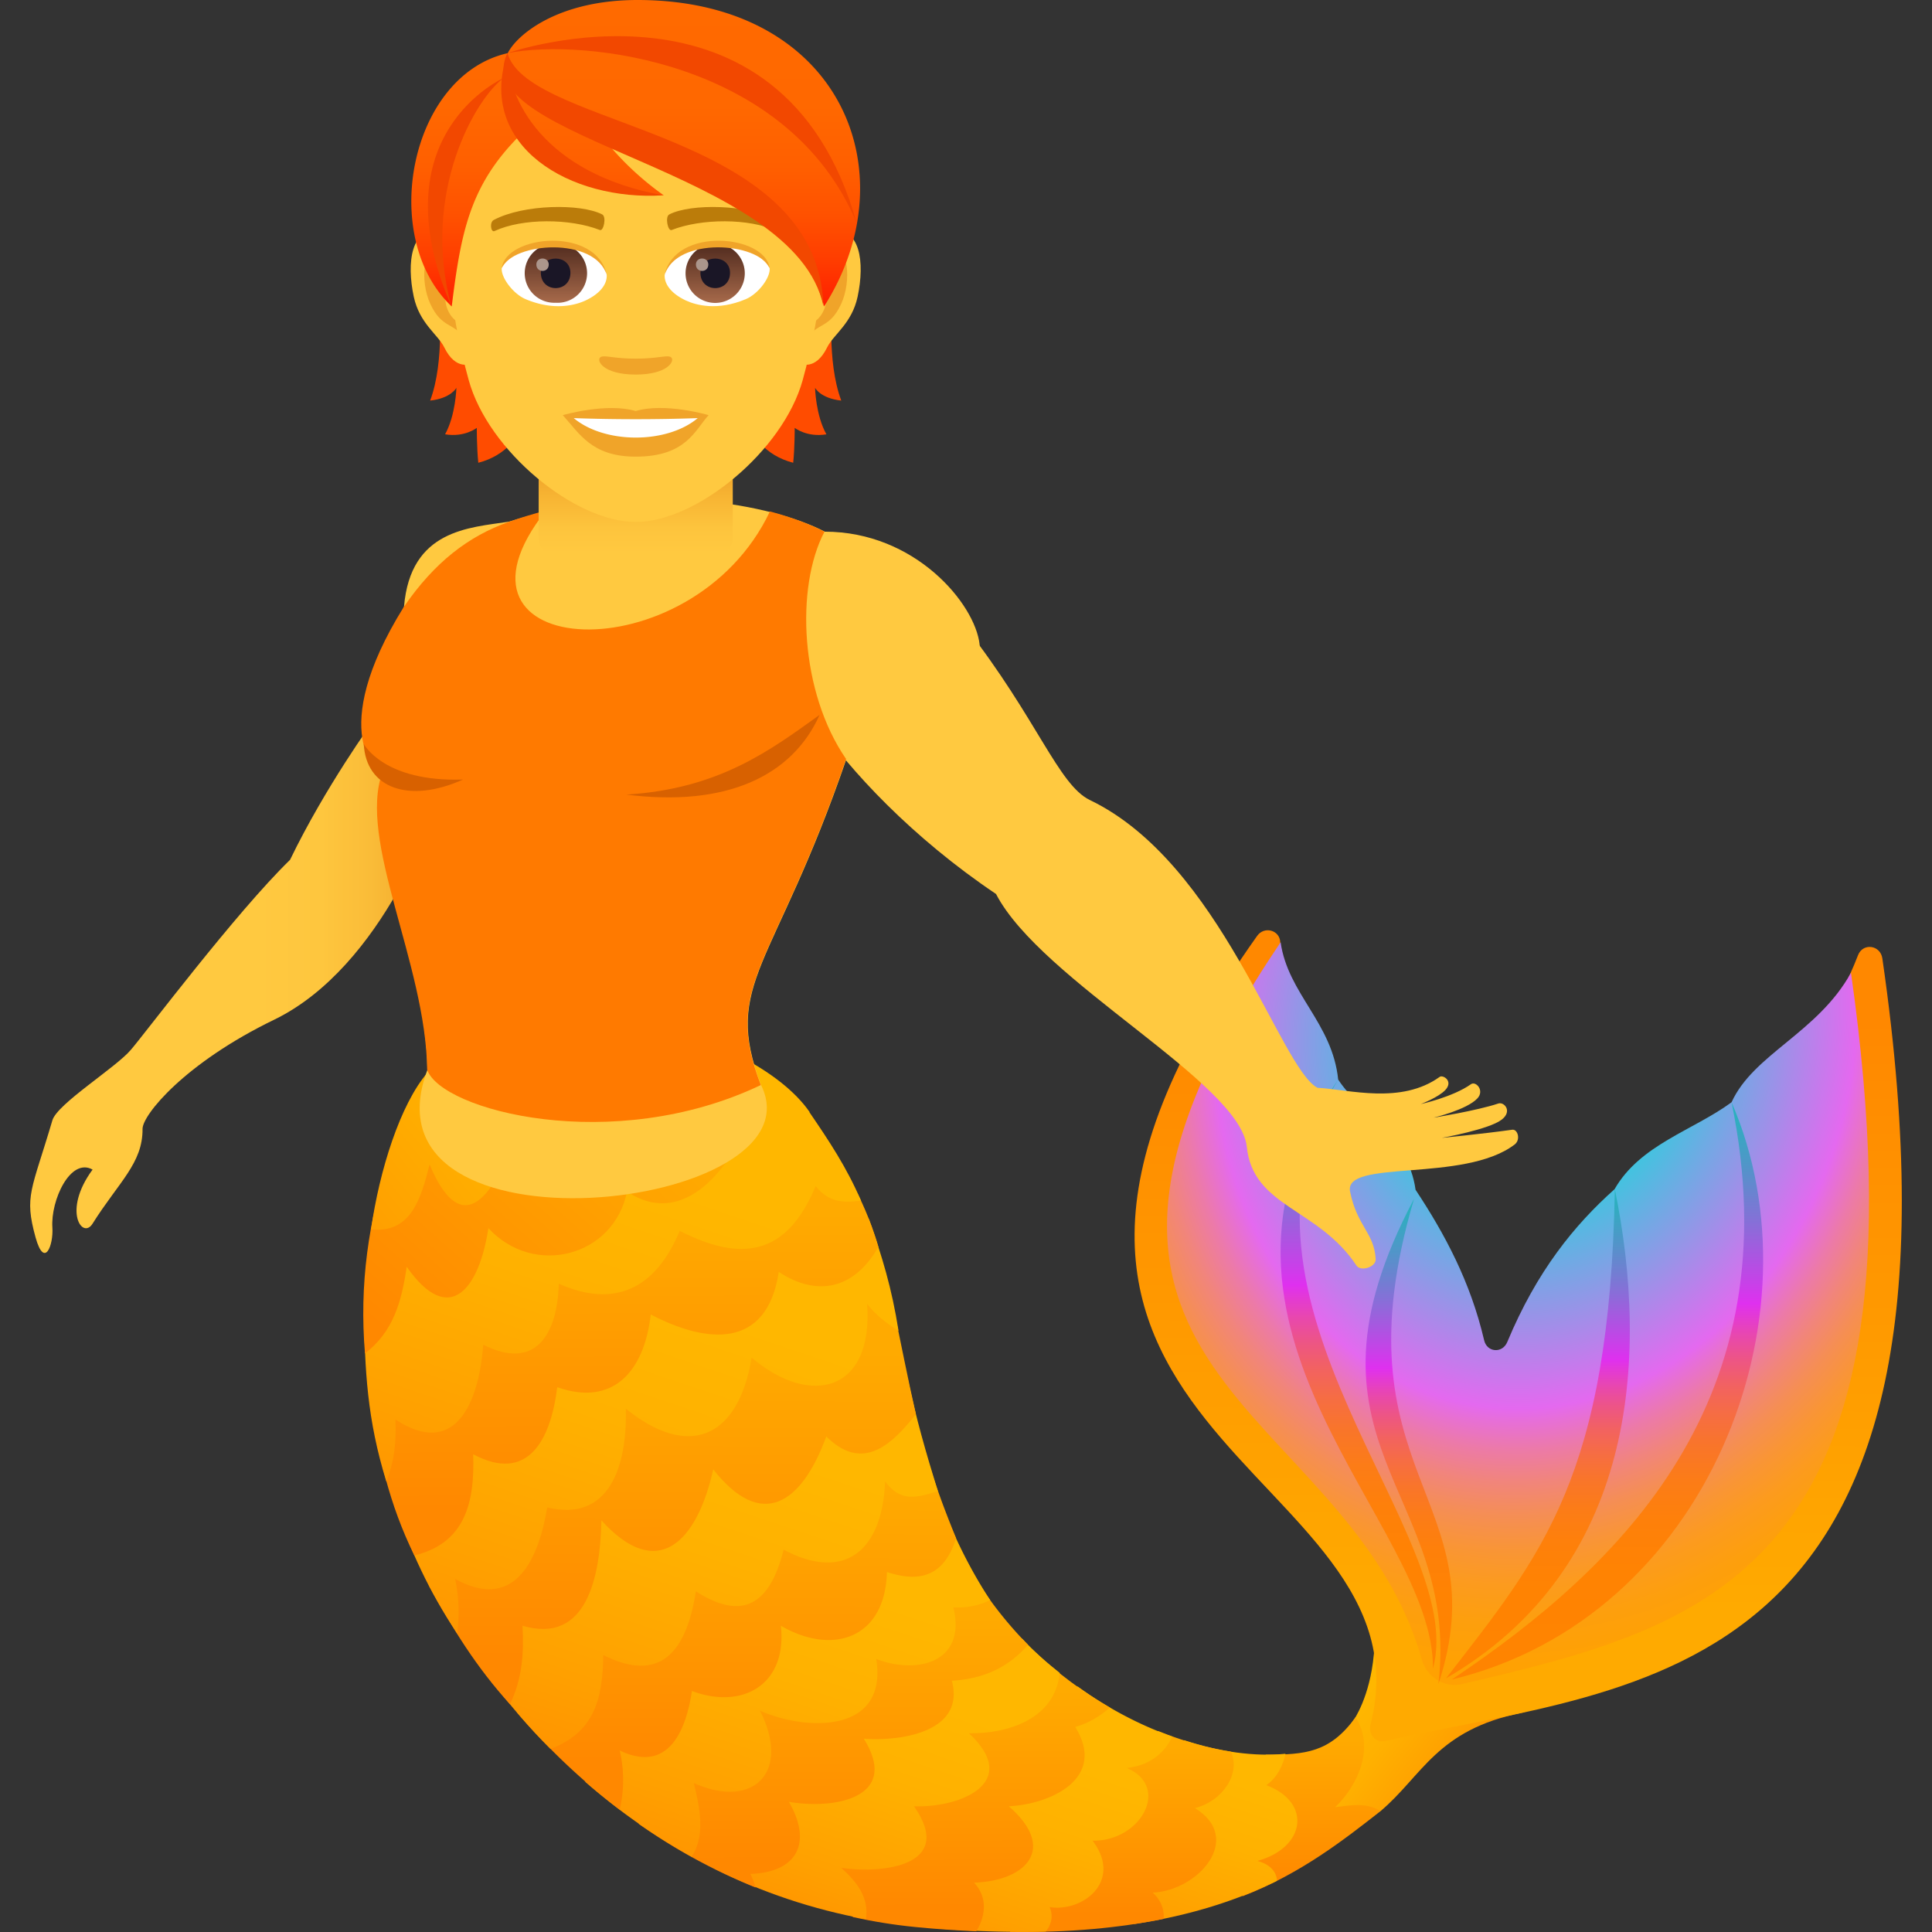 <svg xmlns="http://www.w3.org/2000/svg" viewBox="0 0 64 64"><rect x="0" y="0" width="64" height="64" fill="#333333" stroke="none"/><linearGradient id="a" x1="48.43" x2="43.859" y1="7.074" y2="10.681" gradientTransform="matrix(1 0 0 -1 0 66)" gradientUnits="userSpaceOnUse"><stop offset="0" stop-color="#ff9500"/><stop offset=".155" stop-color="#ffa000"/><stop offset=".487" stop-color="#ffb100"/><stop offset=".732" stop-color="#ffb700"/></linearGradient><path d="M45.732 59.996c-1.675.68-3.038.11-.888-3.02 0 0 .535-.75.666-2.17.293-3.12 6.329 1.65 4.916 1.93-2.827.56-3.301 2.08-4.694 3.26z" fill="url(#a)"/><linearGradient id="b" x1="-1536.512" x2="-1535.581" y1="1454.291" y2="1454.604" gradientTransform="scale(6.771 -6.771) rotate(71.416 253.094 1795.755)" gradientUnits="userSpaceOnUse"><stop offset=".127" stop-color="#f80"/><stop offset=".861" stop-color="#fa0"/></linearGradient><path d="M44.904 56.886c.636.97.111 2.23-.676 2.98.535-.07 1.06-.16 1.504.13-1.19.93-2.634 2.07-4.572 2.82l.777-4.69c1.312 0 2.12-.07 2.968-1.24z" fill="url(#b)"/><linearGradient id="c" x1="-1521.559" x2="-1520.466" y1="1461.202" y2="1461.202" gradientTransform="scale(7.947 -7.947) rotate(71.416 263.81 1788.36)" gradientUnits="userSpaceOnUse"><stop offset="0" stop-color="#ff9500"/><stop offset=".155" stop-color="#ffa000"/><stop offset=".487" stop-color="#ffb100"/><stop offset=".732" stop-color="#ffb700"/></linearGradient><path d="M42.583 58.096s-.121.7-.636 1.04c1.504.56 1.322 2.06-.293 2.51.677.18.646.66.646.66-1.271.62-2.806 1.14-4.734 1.43l1.656-6.09c1.19.39 2.341.55 3.361.45z" fill="url(#c)"/><linearGradient id="d" x1="-1514.136" x2="-1513.304" y1="1464.315" y2="1464.595" gradientTransform="scale(8.665 -8.665) rotate(71.416 268.866 1784.684)" gradientUnits="userSpaceOnUse"><stop offset=".127" stop-color="#f80"/><stop offset=".861" stop-color="#fa0"/></linearGradient><path d="M40.776 58.026c.323.71-.242 1.62-1.19 1.87 1.624 1 .12 2.73-1.404 2.8.444.39.364.87.364.87-1.434.29-3.1.46-5.087.43 0 0 1.342-5.5 4.915-6.65.818.33 1.625.56 2.402.68z" fill="url(#d)"/><linearGradient id="e" x1="-1509.183" x2="-1508.108" y1="1466.973" y2="1466.973" gradientTransform="scale(9.281 -9.281) rotate(71.416 272.506 1782.238)" gradientUnits="userSpaceOnUse"><stop offset="0" stop-color="#ff9500"/><stop offset=".155" stop-color="#ffa000"/><stop offset=".487" stop-color="#ffb100"/><stop offset=".732" stop-color="#ffb700"/></linearGradient><path d="M38.828 57.526s-.333.92-1.504 1.04c1.464.62.475 2.43-1.13 2.41 1.01 1.34-.323 2.37-1.423 2.2.202.46-.132.81-.132.81a34.7 34.7 0 01-4.3-.17 22.81 22.81 0 01-.867-.11l6.227-7.84c.99.72 2.06 1.28 3.13 1.66z" fill="url(#e)"/><linearGradient id="f" x1="-1504.951" x2="-1504.006" y1="1468.591" y2="1468.909" gradientTransform="scale(9.819 -9.819) rotate(71.416 275.303 1780.179)" gradientUnits="userSpaceOnUse"><stop offset=".127" stop-color="#f80"/><stop offset=".861" stop-color="#fa0"/></linearGradient><path d="M36.77 56.566c-.344.29-.707.52-1.152.64 1.06 1.7-.807 2.56-2.2 2.63 1.615 1.4.575 2.47-1.15 2.53.686.74.07 1.61.07 1.61-.646-.03-1.302-.07-2.008-.14-.707-.07-1.393-.18-2.07-.33-2.735-2.23 2.716-9.3 5.996-8.81.777.73 1.625 1.36 2.513 1.87z" fill="url(#f)"/><linearGradient id="g" x1="-1503.444" x2="-1502.335" y1="1469.567" y2="1469.567" gradientTransform="scale(10.049 -10.049) rotate(71.415 276.343 1779.36)" gradientUnits="userSpaceOnUse"><stop offset="0" stop-color="#ff9500"/><stop offset=".155" stop-color="#ffa000"/><stop offset=".487" stop-color="#ffb100"/><stop offset=".732" stop-color="#ffb700"/></linearGradient><path d="M35.104 55.416c-.152 1.53-1.716 2.02-3.008 2 1.746 1.62-.252 2.47-1.817 2.42 1.373 1.97-1.02 2.24-2.412 2.04.535.48.928 1 .817 1.7-1.786-.33-3.462-.9-5.006-1.67 3.866-8.32 10.184-7.62 10.184-7.62.394.42.808.79 1.242 1.13z" fill="url(#g)"/><linearGradient id="h" x1="-1496.956" x2="-1496.022" y1="1472.311" y2="1472.625" gradientTransform="scale(11.088 -11.088) rotate(71.416 280.886 1776.372)" gradientUnits="userSpaceOnUse"><stop offset=".127" stop-color="#f80"/><stop offset=".861" stop-color="#fa0"/></linearGradient><path d="M34.054 54.486c-.676.78-1.514 1.13-2.523 1.19.464 1.74-1.787 2.01-2.917 1.92 1.241 1.99-1.04 2.35-2.483 2.09.797 1.37.262 2.34-1.272 2.39.07.15.131.3.171.45a19.285 19.285 0 01-3.875-2.11c2.644-6.71 11.072-8.28 11.072-8.28.515.86 1.14 1.65 1.827 2.35z" fill="url(#h)"/><linearGradient id="i" x1="-1491.529" x2="-1490.358" y1="1474.949" y2="1474.949" gradientTransform="scale(12.159 -12.159) rotate(71.415 284.796 1773.835)" gradientUnits="userSpaceOnUse"><stop offset="0" stop-color="#ff9500"/><stop offset=".155" stop-color="#ffa000"/><stop offset=".487" stop-color="#ffb100"/><stop offset=".732" stop-color="#ffb700"/></linearGradient><path d="M32.802 53.005a2.43 2.43 0 01-1.22.24c.443 1.84-1.212 2.23-2.555 1.71.394 2.49-2.341 2.39-3.855 1.71 1.04 2.041-.212 3.281-2.19 2.401.201.82.393 1.73-.071 2.44a20.616 20.616 0 01-3.523-2.48c3.018-8.3 11.84-9.12 11.84-9.12.192.51.716 1.8 1.574 3.1z" fill="url(#i)"/><linearGradient id="j" x1="-1488.374" x2="-1487.466" y1="1476.141" y2="1476.446" gradientTransform="scale(12.844 -12.844) rotate(71.416 286.857 1772.403)" gradientUnits="userSpaceOnUse"><stop offset=".127" stop-color="#f80"/><stop offset=".861" stop-color="#fa0"/></linearGradient><path d="M31.672 50.955c-.363 1.15-1.08 1.52-2.291 1.12-.06 2.24-1.837 2.76-3.513 1.78.212 1.99-1.312 2.78-2.947 2.16-.222 1.49-.878 2.701-2.392 1.971.151.66.151 1.31 0 1.96a21.96 21.96 0 01-3.402-3.22c4.704-9.101 13.495-8.761 13.495-8.761.303 1.07.606 1.9 1.05 2.99z" fill="url(#j)"/><linearGradient id="k" x1="-1485.35" x2="-1484.173" y1="1477.7" y2="1477.7" gradientTransform="scale(13.644 -13.644) rotate(71.416 289.048 1771.021)" gradientUnits="userSpaceOnUse"><stop offset="0" stop-color="#ff9500"/><stop offset=".155" stop-color="#ffa000"/><stop offset=".487" stop-color="#ffb100"/><stop offset=".732" stop-color="#ffb700"/></linearGradient><path d="M31.066 49.395c-.747.24-1.241.35-1.746-.32-.09 2.31-1.352 3.33-3.361 2.26-.454 1.81-1.353 2.38-2.907 1.38-.313 2.01-1.18 3.06-3.068 2.11-.02 1.5-.313 2.56-1.747 3.111-.767-.76-1.292-1.41-1.907-2.17 1.484-6.34 7.267-11.882 13.737-10.111.273 1.31.606 2.46 1 3.74z" fill="url(#k)"/><linearGradient id="l" x1="-1482.232" x2="-1481.331" y1="1478.985" y2="1479.288" gradientTransform="scale(14.537 -14.537) rotate(71.416 291.173 1769.678)" gradientUnits="userSpaceOnUse"><stop offset=".127" stop-color="#f80"/><stop offset=".861" stop-color="#fa0"/></linearGradient><path d="M30.34 46.845c-.889 1.14-1.827 1.87-2.968.74-.818 2.23-2.14 3.13-3.745 1.09-.535 2.4-1.837 3.75-3.704 1.69-.04 1.83-.464 4.12-2.614 3.49.05.92-.01 1.75-.414 2.6-1.12-1.23-1.897-2.5-2.675-3.91 2.2-7.03 8.7-10.27 15.373-9.26.252 1.21.474 2.36.747 3.56z" fill="url(#l)"/><linearGradient id="m" x1="-1478.604" x2="-1477.454" y1="1480.804" y2="1480.804" gradientTransform="scale(15.755 -15.755) rotate(71.416 293.823 1767.998)" gradientUnits="userSpaceOnUse"><stop offset="0" stop-color="#ff9500"/><stop offset=".155" stop-color="#ffa000"/><stop offset=".487" stop-color="#ffb100"/><stop offset=".732" stop-color="#ffb700"/></linearGradient><path d="M29.764 44.084c-.414-.26-.727-.5-1.04-.89.213 2.9-1.857 3.44-3.825 1.78-.454 2.73-2.13 3.341-4.168 1.69.05 1.881-.535 3.771-2.604 3.271-.313 1.88-1.151 3.42-3.049 2.37.131.62.142 1.18.07 1.81-.968-1.44-1.523-2.73-2.088-4.24 3.875-6.6 8.478-9.36 15.725-9.49.434 1.23.757 2.28.98 3.7z" fill="url(#m)"/><linearGradient id="n" x1="-1481.401" x2="-1480.547" y1="1479.267" y2="1479.555" gradientTransform="scale(14.766 -14.766) rotate(71.416 291.438 1769.35)" gradientUnits="userSpaceOnUse"><stop offset=".127" stop-color="#f80"/><stop offset=".861" stop-color="#fa0"/></linearGradient><path d="M29.098 41.304c-.797 1.4-2.019 1.67-3.3.83-.394 2.59-2.403 2.37-4.24 1.41-.222 1.91-1.261 3.05-3.099 2.41-.222 1.8-.999 3.171-2.785 2.221.06 1.64-.293 2.95-1.948 3.35-.838-1.7-1.212-3.38-1.494-5.25 3.543-6.04 9.69-9.201 16.18-6.73 0 0 .434.85.686 1.76z" fill="url(#n)"/><linearGradient id="o" x1="-1478.672" x2="-1477.563" y1="1480.797" y2="1480.797" gradientTransform="scale(15.717 -15.717) rotate(71.416 293.547 1768.132)" gradientUnits="userSpaceOnUse"><stop offset="0" stop-color="#ff9500"/><stop offset=".155" stop-color="#ffa000"/><stop offset=".487" stop-color="#ffb100"/><stop offset=".732" stop-color="#ffb700"/></linearGradient><path d="M28.523 39.774c-.646.08-1.07.04-1.504-.48-.97 2.33-2.483 2.51-4.502 1.48-.807 1.93-2.16 2.57-4.007 1.75-.05 1.77-.828 2.87-2.503 2.02-.142 1.95-.939 3.771-2.907 2.48.03.73-.03 1.371-.303 2.051-.636-2.05-.717-3.71-.737-5.67 2.978-5.841 8.822-7.671 14.747-6.571.656.96 1.231 1.82 1.716 2.94z" fill="url(#o)"/><linearGradient id="p" x1="11.758" x2="22.092" y1="20.085" y2="31.633" gradientTransform="matrix(1 0 0 -1 0 66)" gradientUnits="userSpaceOnUse"><stop offset=".127" stop-color="#f80"/><stop offset=".861" stop-color="#fa0"/></linearGradient><path d="M21.69 33.873l2.805 3.91s-1.514 3.151-3.724 1.691c-.434 2.15-3.079 2.85-4.593 1.21-.302 2.01-1.292 3.3-2.705 1.28-.171 1.16-.444 2.15-1.383 2.87-.191-2.29.112-4.38.808-6.56 3.22-3.36 8.791-4.4 8.791-4.4z" fill="url(#p)"/><linearGradient id="q" x1="11.912" x2="22.408" y1="22.846" y2="31.327" gradientTransform="matrix(1 0 0 -1 0 66)" gradientUnits="userSpaceOnUse"><stop offset="0" stop-color="#ff9500"/><stop offset=".155" stop-color="#ffa000"/><stop offset=".487" stop-color="#ffb100"/><stop offset=".732" stop-color="#ffb700"/></linearGradient><path d="M21.861 36.254c-1.242 1.82-3.644 4.09-4.673.98-.596 1.93-1.767 4.19-2.958 1.34-.292 1.17-.635 2.29-1.938 2.15.273-1.95.97-4.15 1.868-5.19 3.088-3.56 10.76-1.44 12.657 1.3-1.1 1.78-3.654 1.15-4.956-.58z" fill="url(#q)"/><linearGradient id="r" x1="-1462.245" x2="-1461.274" y1="1508.562" y2="1508.409" gradientTransform="rotate(-81.074 -44010.488 -2749.807) scale(27.319)" gradientUnits="userSpaceOnUse"><stop offset=".139" stop-color="#fa0"/><stop offset=".873" stop-color="#f80"/></linearGradient><path d="M62.356 31.753c3.513 24.273-8.105 24.013-16.473 25.923-.302.07-.565-.22-.484-.54 2.21-8.661-15.504-9.581-3.755-26.133.232-.33.747-.2.767.21.263 4.98 4.815 7.09 6.632 14.632.1.44.676.45.807.02 2.584-7.941 9.044-7.361 11.699-14.222.161-.42.746-.34.807.11z" fill="url(#r)"/><radialGradient id="s" cx="-1463.307" cy="1512.697" r=".895" fx="-1463.302" fy="1512.697" gradientTransform="matrix(3.899 -25.075 21.08 3.344 -26131.232 -41716.719)" gradientUnits="userSpaceOnUse"><stop offset=".154" stop-color="#00e8d9"/><stop offset=".556" stop-color="#e469ef"/><stop offset=".572" stop-color="#e66edb"/><stop offset=".616" stop-color="#ec7aa8"/><stop offset=".663" stop-color="#f1857b"/><stop offset=".711" stop-color="#f58e55"/><stop offset=".761" stop-color="#f99536"/><stop offset=".812" stop-color="#fc9b1e"/><stop offset=".867" stop-color="#fd9f0d"/><stop offset=".926" stop-color="#ffa103"/><stop offset="1" stop-color="#ffa200"/></radialGradient><path d="M61.316 32.223c2.817 19.852-4.794 21.663-12.879 23.563-.585.14-1.17-.22-1.342-.82-2.423-8.621-14.424-9.301-4.673-23.753.242 1.71 1.715 2.67 1.907 4.55.798 1.2 2.312 1.87 2.564 3.651.959 1.45 1.817 3.04 2.27 4.98.092.41.607.45.768.06.98-2.35 2.22-3.87 3.553-5.06.848-1.48 2.594-1.94 3.876-2.88.727-1.6 2.856-2.3 3.956-4.29z" fill="url(#s)"/><linearGradient id="t" x1="-390.795" x2="-387.852" y1="53.235" y2="72.129" gradientTransform="rotate(-171.152 -168.68 37.249)" gradientUnits="userSpaceOnUse"><stop offset=".005" stop-color="#ff8400"/><stop offset=".183" stop-color="#ff8302"/><stop offset=".274" stop-color="#fe800a"/><stop offset=".344" stop-color="#fc7c17"/><stop offset=".405" stop-color="#f9752a"/><stop offset=".458" stop-color="#f66d43"/><stop offset=".508" stop-color="#f26261"/><stop offset=".553" stop-color="#ed5585"/><stop offset=".596" stop-color="#e847af"/><stop offset=".635" stop-color="#e237dc"/><stop offset=".65" stop-color="#df30ef"/><stop offset=".681" stop-color="#ca3fe9"/><stop offset=".795" stop-color="#8471d7"/><stop offset=".889" stop-color="#5195c9"/><stop offset=".961" stop-color="#31acc0"/><stop offset="1" stop-color="#25b4bd"/></linearGradient><path d="M57.36 36.514c3.068 7.06-.787 17.082-9.266 19.122 5.642-3.78 11.285-9.291 9.266-19.122z" fill="url(#t)"/><linearGradient id="u" x1="-388.512" x2="-386.019" y1="52.92" y2="68.928" gradientTransform="rotate(-171.152 -168.68 37.249)" gradientUnits="userSpaceOnUse"><stop offset=".005" stop-color="#ff8400"/><stop offset=".183" stop-color="#ff8302"/><stop offset=".274" stop-color="#fe800a"/><stop offset=".344" stop-color="#fc7c17"/><stop offset=".405" stop-color="#f9752a"/><stop offset=".458" stop-color="#f66d43"/><stop offset=".508" stop-color="#f26261"/><stop offset=".553" stop-color="#ed5585"/><stop offset=".596" stop-color="#e847af"/><stop offset=".635" stop-color="#e237dc"/><stop offset=".65" stop-color="#df30ef"/><stop offset=".681" stop-color="#ca3fe9"/><stop offset=".795" stop-color="#8471d7"/><stop offset=".889" stop-color="#5195c9"/><stop offset=".961" stop-color="#31acc0"/><stop offset="1" stop-color="#25b4bd"/></linearGradient><path d="M53.494 39.394c1.16 5.69.656 12.571-5.592 16.202 3.19-4.12 5.42-6.681 5.592-16.202z" fill="url(#u)"/><linearGradient id="v" x1="-382.59" x2="-379.587" y1="52.321" y2="71.601" gradientTransform="rotate(-171.152 -168.68 37.249)" gradientUnits="userSpaceOnUse"><stop offset=".005" stop-color="#ff8400"/><stop offset=".183" stop-color="#ff8302"/><stop offset=".274" stop-color="#fe800a"/><stop offset=".344" stop-color="#fc7c17"/><stop offset=".405" stop-color="#f9752a"/><stop offset=".458" stop-color="#f66d43"/><stop offset=".508" stop-color="#f26261"/><stop offset=".553" stop-color="#ed5585"/><stop offset=".596" stop-color="#e847af"/><stop offset=".635" stop-color="#e237dc"/><stop offset=".65" stop-color="#df30ef"/><stop offset=".681" stop-color="#ca3fe9"/><stop offset=".795" stop-color="#8471d7"/><stop offset=".889" stop-color="#5195c9"/><stop offset=".961" stop-color="#31acc0"/><stop offset="1" stop-color="#25b4bd"/></linearGradient><path d="M44.33 35.764c-5.704 8.28 3.199 14.671 3.138 19.512 1.211-4.41-7.61-12.112-3.139-19.512z" fill="url(#v)"/><linearGradient id="w" x1="-384.317" x2="-381.844" y1="52.074" y2="67.954" gradientTransform="rotate(-171.152 -168.68 37.249)" gradientUnits="userSpaceOnUse"><stop offset=".005" stop-color="#ff8400"/><stop offset=".183" stop-color="#ff8302"/><stop offset=".274" stop-color="#fe800a"/><stop offset=".344" stop-color="#fc7c17"/><stop offset=".405" stop-color="#f9752a"/><stop offset=".458" stop-color="#f66d43"/><stop offset=".508" stop-color="#f26261"/><stop offset=".553" stop-color="#ed5585"/><stop offset=".596" stop-color="#e847af"/><stop offset=".635" stop-color="#e237dc"/><stop offset=".65" stop-color="#df30ef"/><stop offset=".681" stop-color="#ca3fe9"/><stop offset=".795" stop-color="#8471d7"/><stop offset=".889" stop-color="#5195c9"/><stop offset=".961" stop-color="#31acc0"/><stop offset="1" stop-color="#25b4bd"/></linearGradient><path d="M46.842 39.714c-4.33 8.18 1.555 9.631.808 16.072 2.019-6.16-3.502-6.951-.808-16.072z" fill="url(#w)"/><path d="M31.985 20.772c2.372 3.04 3.078 5.23 4.118 5.73 4.35 2.09 6.298 8.882 7.54 9.532 1.06.06 2.765.56 4.047-.36.101-.08.465.13.192.43-.232.25-.818.47-.818.47s1.06-.23 1.666-.66c.161-.11.454.21.212.47-.353.38-1.454.64-1.454.64s1.434-.23 2.15-.47c.192-.06.475.26.101.54-.414.32-1.978.6-1.978.6s1.413-.14 2.331-.27c.182-.03.293.33.081.49-1.675 1.28-5.672.47-5.45 1.56.232 1.15.797 1.36.848 2.23.02.27-.495.43-.636.22-1.262-1.91-3.432-1.93-3.634-3.94-.232-2.13-6.803-5.48-8.307-8.37-2.755-1.851-4.855-4.091-5.955-5.721-.818-3.31 4.724-4.091 4.946-3.12z" fill="#ffc940"/><linearGradient id="x" x1="5.846" x2="14.3" y1="33.306" y2="33.306" gradientTransform="matrix(1 0 0 -1 0 66)" gradientUnits="userSpaceOnUse"><stop offset=".307" stop-color="#ffc940"/><stop offset=".567" stop-color="#fec63e"/><stop offset=".761" stop-color="#fabc38"/><stop offset=".934" stop-color="#f3ac2e"/><stop offset="1" stop-color="#f0a429"/></linearGradient><path d="M12.363 23.883s-1.585 2.18-2.755 4.6c-1.807 1.76-4.755 5.69-5.27 6.29-.494.59-2.442 1.79-2.603 2.34-.687 2.331-.94 2.491-.556 3.881.293 1.05.596.25.556-.33-.06-.9.595-2.33 1.332-1.92-1.01 1.37-.333 2.33 0 1.79.868-1.38 1.665-2 1.655-3.14 0-.46 1.393-2.18 4.37-3.62 1.807-.88 3.16-2.63 4.058-4.21.848-1.391 2.423-2.371 2.917-3.291-.736-1.73-2.17-1.69-3.704-2.39z" fill="url(#x)"/><path d="M32.45 21.342c-.152-1.34-2.13-3.73-5.128-3.73-1.706-.89-5.925-1.75-10.467-.33-1.312.2-3.26.26-3.472 2.82-1.323 3.34-1.242 4.68-.515 5.25-.848 2.27 1.251 6.571 1.292 10.082-2.423 6.45 13.121 4.7 11.052.51-1.292-3.39.434-3.83 2.826-10.801 1.454.99 4.714-1.11 4.411-3.8z" fill="#ffc940"/><path d="M27.311 17.612c-.444-.23-1.06-.47-1.806-.67-2.594 5.47-11.386 4.96-7.419-.03-.414.11-.828.23-1.241.38-1.323.47-2.453 1.33-3.473 2.82-2.594 4.18-.827 5.58-.696 5.45-.848 2.27 1.433 6.361 1.474 9.872.454 1.35 6.147 2.85 11.052.51-1.292-3.39.434-3.83 2.826-10.801-1.524-2.21-1.685-5.691-.716-7.531z" fill="#ff7a00"/><path d="M15.34 25.823c-2.634.09-3.29-1.18-3.29-1.18.07 1.46 1.484 1.99 3.29 1.18zm11.81-2.141c-1.645 1.18-3.33 2.45-6.4 2.64 3.301.42 5.492-.61 6.4-2.64z" fill="#d86100"/><linearGradient id="y" x1="21.059" x2="21.059" y1="46.823" y2="50.365" gradientTransform="matrix(1 0 0 -1 0 66)" gradientUnits="userSpaceOnUse"><stop offset=".235" stop-color="#ffc940"/><stop offset=".476" stop-color="#fdc43d"/><stop offset=".775" stop-color="#f7b433"/><stop offset="1" stop-color="#f0a429"/></linearGradient><path d="M17.844 15.632v2.15c0 1.85 6.43 1.85 6.43 0v-2.15h-6.43z" fill="url(#y)"/><path d="M14.54 10.032s.2 1.935-.291 3.238c.691-.075.87-.423.87-.423s-.024.906-.375 1.54c.65.108 1.05-.214 1.05-.214s0 .686.05 1.157c1.893-.489 1.78-2.692 1.78-2.692l-3.083-2.606zm13.328 3.238c-.492-1.306-.292-3.238-.292-3.238l-3.08 2.606s-.113 2.203 1.78 2.692c.05-.47.05-1.157.05-1.157s.4.322 1.05.215c-.355-.632-.376-1.541-.376-1.541s.176.348.868.423z" fill="#ff4c00"/><path d="M27.507 7.62c-.999.123-1.72 3.465-1.09 4.347.086.122.601.32.983-.459.212-.432.82-.79 1.01-1.681.242-1.14.093-2.326-.903-2.207zm-12.897 0c.998.123 1.72 3.465 1.09 4.347-.086.122-.602.32-.983-.459-.212-.432-.82-.79-1.011-1.681-.242-1.14-.09-2.326.903-2.207z" fill="#ffc940"/><path d="M27.48 8.261c-.259.084-.545.48-.697 1.14.91-.198.683 1.32-.108 1.35.006.152.018.31.036.474.382-.555.77-.331 1.154-1.157.343-.742.263-2.01-.384-1.807zM15.334 9.397c-.155-.659-.438-1.055-.698-1.136-.644-.202-.727 1.065-.381 1.807.384.823.772.602 1.153 1.157.018-.167.03-.322.036-.477-.784-.036-1.008-1.533-.11-1.35z" fill="#f0a429"/><path d="M21.058 1.192c-4.326 0-6.41 3.524-6.15 8.053.053.91.307 2.224.62 3.351.647 2.34 3.51 4.696 5.53 4.696 2.022 0 4.881-2.356 5.531-4.696.313-1.127.567-2.439.62-3.35.26-4.53-1.825-8.054-6.15-8.054z" fill="#ffc940"/><path d="M25.76 7.286c-.99-.524-2.883-.548-3.587-.184-.152.071-.05.566.075.518.984-.387 2.57-.396 3.488.033.123.06.173-.292.024-.367zm-9.403 0c.99-.524 2.883-.548 3.59-.184.151.071.05.566-.075.518-.984-.387-2.567-.396-3.489.033-.125.06-.175-.292-.026-.367z" fill="#bb7c0a"/><path d="M22.227 11.833c-.122-.086-.414.048-1.169.048-.754 0-1.043-.134-1.168-.048-.15.104.086.575 1.168.575 1.08 0 1.315-.47 1.17-.575zm-1.169 1.783c-.972-.286-2.415.137-2.415.137.549.6.951 1.374 2.415 1.374 1.676 0 1.962-.88 2.415-1.374 0-.003-1.443-.426-2.415-.137z" fill="#f0a429"/><path d="M19.007 13.851c1.02.856 3.08.862 4.106 0a58.91 58.91 0 01-4.106 0zm1.088-4.779c.036.286-.158.626-.694.88-.343.16-1.053.352-1.989-.042-.417-.176-.826-.727-.79-1.032.507-.954 3-1.094 3.473.194z" fill="#fff"/><linearGradient id="z" x1="-1211.528" x2="-1211.528" y1="169.43" y2="169.132" gradientTransform="translate(7978.266 -1103.139) scale(6.57)" gradientUnits="userSpaceOnUse"><stop offset="0" stop-color="#a6694a"/><stop offset="1" stop-color="#4f2a1e"/></linearGradient><path d="M18.405 8.073a.98.98 0 110 1.956.979.979 0 110-1.956z" fill="url(#z)"/><path d="M17.916 9.037c0 .676.98.676.98 0-.002-.63-.98-.63-.98 0z" fill="#1a1626"/><path d="M17.767 8.762c0 .283.411.283.411 0-.003-.265-.411-.265-.411 0z" fill="#ab968c"/><path d="M20.101 9.111c-.396-1.279-3.11-1.088-3.48-.23.138-1.103 3.14-1.392 3.48.23z" fill="#f0a429"/><path d="M22.021 9.072c-.035.286.158.626.695.88.343.16 1.053.352 1.989-.042.42-.176.826-.727.79-1.032-.507-.954-3-1.094-3.474.194z" fill="#fff"/><linearGradient id="A" x1="-1213.422" x2="-1213.422" y1="169.43" y2="169.132" gradientTransform="translate(7995.996 -1103.139) scale(6.57)" gradientUnits="userSpaceOnUse"><stop offset="0" stop-color="#a6694a"/><stop offset="1" stop-color="#4f2a1e"/></linearGradient><path d="M23.691 8.073a.98.98 0 110 1.962.98.98 0 010-1.962z" fill="url(#A)"/><path d="M23.202 9.037c0 .676.981.676.981 0-.003-.63-.98-.63-.98 0z" fill="#1a1626"/><path d="M23.053 8.762c0 .283.411.283.411 0-.002-.265-.411-.265-.411 0z" fill="#ab968c"/><path d="M22.015 9.111c.397-1.276 3.107-1.094 3.477-.23-.134-1.103-3.137-1.392-3.477.23z" fill="#f0a429"/><linearGradient id="B" x1="58.887" x2="58.887" y1="55.849" y2="66" gradientTransform="matrix(1 0 0 -1 -37.828 66)" gradientUnits="userSpaceOnUse"><stop offset="0" stop-color="#ff1e00"/><stop offset=".025" stop-color="#ff2400"/><stop offset=".153" stop-color="#ff3d00"/><stop offset=".295" stop-color="#ff5100"/><stop offset=".457" stop-color="#ff5f00"/><stop offset=".656" stop-color="#ff6800"/><stop offset="1" stop-color="#ff6a00"/></linearGradient><path d="M21.121 0c-2.684 0-4.027 1.19-4.3 1.76-3.25.73-4.29 6.1-1.857 8.391.303-2.44.596-4.01 2.251-5.66.97 1.27 2.978 1.98 4.774 1.98a9.828 9.828 0 01-1.887-1.75c2.998 1.35 6.359 2.21 7.197 5.43C30.165 5.641 27.773 0 21.12 0z" fill="url(#B)"/><path d="M16.811 1.76c-.03 1.5 1.191 3.99 5.158 4.71-3.058.2-6.207-1.62-5.158-4.71z" fill="#f24800"/><path d="M16.69 2.58c-.908.64-2.765 3.79-1.736 7.571-2.473-5.72 1.736-7.57 1.736-7.57zm.121-.82s9.095-3.19 11.568 5.63c-2.241-5.38-9.034-6.13-11.568-5.63z" fill="#f24800"/><path d="M16.811 1.76c.707 2.51 10.296 2.49 10.467 8.391-.928-4.55-11.89-5.54-10.467-8.39z" fill="#f24800"/></svg>